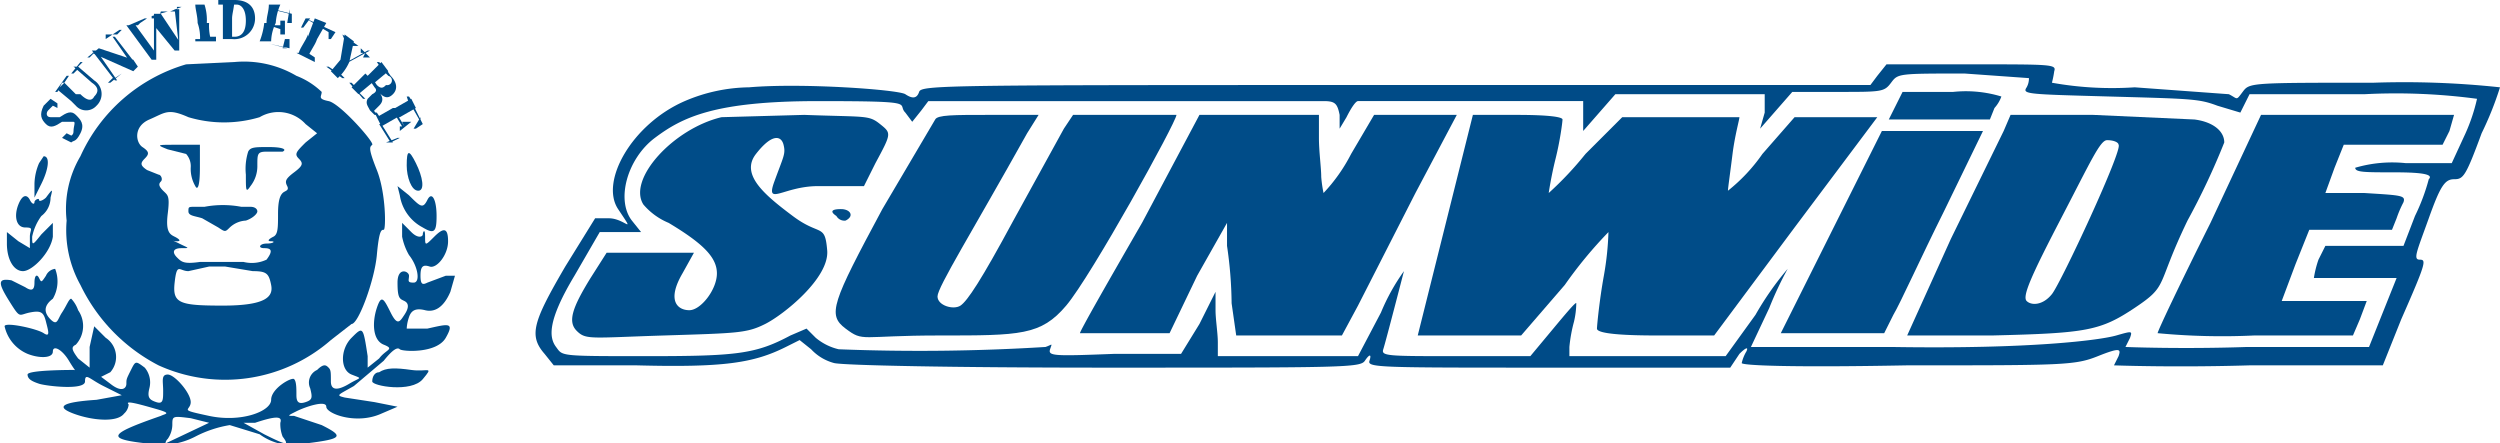 <svg xmlns="http://www.w3.org/2000/svg" viewBox="0 0 108.8 19.3"><title>sunwide</title><path d="M11.3,13" transform="translate(-4.6 -10.3)"/><path d="M12.7,13.1a7.3,7.3,0,0,0-4.6,4,4.5,4.5,0,0,0-.6,2.8,4.9,4.9,0,0,0,.6,2.8,7.7,7.7,0,0,0,3.4,3.5A7,7,0,0,0,19,25.1l.9-.7c.3,0,1-1.9,1.1-3s.2-1.1.3-1.1.1-1.6-.3-2.6-.3-1-.2-1.1-1.4-1.8-1.9-1.9-.3-.2-.3-.4a3.3,3.3,0,0,0-1.1-.7,4.5,4.5,0,0,0-2.7-.6Zm.1,2.3a5.4,5.4,0,0,0,3.1,0,1.6,1.6,0,0,1,2,.3l.5.4-.5.4c-.4.4-.5.5-.3.7s.2.3-.2.6-.4.4-.3.6-.1.2-.2.3-.2.3-.2.9,0,.9-.2,1-.3.2-.1.2.1.1-.2.1-.4.2-.1.2.4.1.1.5a1.5,1.5,0,0,1-1,.1H13.3c-.7.1-.8,0-1-.2s-.2-.4.2-.4.3,0-.1-.2-.3-.1-.1-.1.1-.1-.1-.2-.4-.2-.3-1,0-.8-.2-1-.2-.3-.1-.4,0-.3-.1-.3l-.5-.2c-.3-.2-.3-.3-.1-.5s.2-.3-.1-.5-.4-.9.3-1.2S11.9,15,12.8,15.4Zm2.8,6.7c.6,0,.7.1.8.6s-.2.9-2.1.9-2.2-.1-2.1-1,.2-.5.6-.5l.9-.2h.7Z" transform="translate(-4.6 -10.3)" style="fill:#004c88"/><path d="M11.9,16.8l.8.2a.8.8,0,0,1,.2.6,1.5,1.5,0,0,0,.2.8c.1.2.2,0,.2-.8v-1h-1C11.4,16.6,11.4,16.6,11.9,16.8Z" transform="translate(-4.6 -10.3)" style="fill:#004c88"/><path d="M15.4,16.9a2.5,2.5,0,0,0-.1,1c0,.7,0,.8.2.5a1.4,1.4,0,0,0,.3-.9c0-.5,0-.6.4-.6h.7c.2-.1,0-.2-.6-.2S15.5,16.7,15.4,16.9Z" transform="translate(-4.6 -10.3)" style="fill:#004c88"/><path d="M13.5,19.3h-.4c-.3,0-.3,0-.3.2s.3.2.6.3l.7.4c.3.2.3.2.5,0a1.1,1.1,0,0,1,.7-.3c.3-.1.5-.3.5-.4s-.1-.2-.3-.2h-.4A4.3,4.3,0,0,0,13.5,19.3Z" transform="translate(-4.6 -10.3)" style="fill:#004c88"/><path d="M86.3,13.6,86,14H65.4c-19.7,0-20.7,0-20.8.3s-.3.3-.6.1-4.5-.5-6.8-.3a7.3,7.3,0,0,0-2.8.6c-2.3,1-3.7,3.5-2.9,4.7s.3.4-.4.4h-.6l-1.3,2.1c-1.4,2.4-1.6,3-.9,3.8l.4.5h3.6c3.8.1,5.1-.1,6.5-.8l.6-.3.5.4a2.1,2.1,0,0,0,1,.6c.4.1,5.1.2,11.8.2,10.4,0,11.1,0,11.3-.3s.3-.3.2,0,.4.3,7.8.3h7.9l.4-.6c.3-.3.4-.3.3-.1a1.7,1.7,0,0,0-.2.5c0,.1,2,.2,7.2.1,6.8,0,7.3,0,8.3-.4s1-.3.9,0l-.2.4s2.6.1,5.9,0h5.8l.8-2c1.1-2.5,1.1-2.6.8-2.6s-.1-.4.4-1.8.7-1.7,1.1-1.7.5-.1,1.2-2a14.2,14.2,0,0,0,.8-2,39.1,39.1,0,0,0-5.5-.2c-5.4,0-5.4,0-5.7.4s-.2.3-.6.1l-4.1-.3a14.8,14.8,0,0,1-3.6-.2,4.3,4.3,0,0,0,.1-.5c.1-.3-.1-.3-3.6-.3H86.7Zm6.6.1a.8.8,0,0,1-.1.4c-.2.3,0,.3,3.6.4s3.9.1,4.7.4l1,.3.2-.4.2-.4h5a26.6,26.6,0,0,1,4.9.2,7.9,7.9,0,0,1-.5,1.5l-.6,1.3h-2a5.7,5.7,0,0,0-2.2.2c0,.2.4.2,1.7.2s1.7.1,1.5.3a8.7,8.7,0,0,1-.6,1.6l-.5,1.3h-3.4l-.3.6a4.5,4.5,0,0,0-.2.8h3.6l-.6,1.5-.6,1.5h-5.3c-2.9.1-5.3,0-5.3,0l.2-.4c.1-.3.1-.3-.6-.1s-3.7.6-9.8.5H80.8l.8-1.7a15,15,0,0,1,.8-1.7A12.9,12.9,0,0,0,81,24l-1.3,1.8H72.9v-.4a6.5,6.5,0,0,1,.2-1.1,3.7,3.7,0,0,0,.1-.8c0-.1-.5.5-1,1.1l-1,1.2H68c-3,0-3.3,0-3.2-.3s.9-3.4.9-3.4a8.9,8.9,0,0,0-1,1.8l-1,1.9H57.6v-.6c0-.4-.1-1-.1-1.4V23l-.7,1.4L56,25.7H53.1c-2.6.1-2.9.1-2.8-.2s.1-.2-.2-.1a89,89,0,0,1-9,.1,2.4,2.4,0,0,1-1-.5l-.4-.4-.7.3c-1.5.8-2.3.9-6.2.9s-3.7,0-4-.4-.4-1.1.8-3.1l1.1-1.9h1.8l-.4-.5c-.7-.9-.2-2.7,1-3.6s2.6-1.6,7.1-1.6,3.4.1,3.8.5l.3.4.4-.5.3-.4H62.2c.5,0,.6.1.7.6v.6l.3-.5c.2-.4.4-.7.5-.7h9.8V16l.7-.8.7-.8h6.5v.8l-.2.7.7-.8.7-.8h2c1.9,0,2,0,2.3-.4s.3-.4,3.2-.4Z" transform="translate(-4.6 -10.3)" style="fill:#004b87"/><path d="M87.1,14.9l-.3.6h4.4l.2-.5a1.5,1.5,0,0,0,.3-.5,5.3,5.3,0,0,0-2.1-.2H87.4Z" transform="translate(-4.6 -10.3)" style="fill:#004c88"/><path d="M36,15.4c-2.1.5-4.1,2.7-3.4,3.8a2.9,2.9,0,0,0,1.1.8c1.5.9,2.1,1.5,2.1,2.2s-.7,1.6-1.2,1.6-1-.4-.3-1.6l.5-.9H31l-.7,1.1c-.8,1.3-1,1.9-.6,2.3s.6.3,3.8.2,3.6-.1,4.4-.5,2.8-2,2.7-3.2-.3-.6-1.5-1.5-2.3-1.8-1.6-2.7,1.1-.8,1.2-.4,0,.5-.4,1.6.4.2,1.9.2h2l.5-1c.7-1.3.7-1.3.2-1.7s-.6-.3-3.3-.4Z" transform="translate(-4.6 -10.3)" style="fill:#004c88"/><path d="M45.3,15.5,43,19.4c-2.2,4.1-2.4,4.6-1.6,5.2s.6.3,4.1.3,4.4,0,5.5-1.3,4.8-8,4.8-8.3H51.3l-.4.6-2.2,4c-1.4,2.6-2,3.5-2.3,3.7s-1,0-1-.4,1.5-2.8,3.9-7.1l.5-.8H47.6C46.1,15.3,45.4,15.3,45.3,15.5Z" transform="translate(-4.6 -10.3)" style="fill:#004c88"/><path d="M54.3,20c-1.5,2.6-2.7,4.7-2.7,4.8h3.9l1.2-2.5L58,20v1a18.1,18.1,0,0,1,.2,2.5l.2,1.4h4.6l.7-1.3,2.5-4.9,1.8-3.4H64.4l-1,1.7a7.3,7.3,0,0,1-1.2,1.7,5.6,5.6,0,0,1-.1-.7c0-.4-.1-1.1-.1-1.7v-1H56.8Z" transform="translate(-4.6 -10.3)" style="fill:#004c88"/><path d="M67.5,20.1l-1.2,4.8h4.5l1.9-2.2a18.7,18.7,0,0,1,1.9-2.3,12.9,12.9,0,0,1-.2,1.9c-.2,1.1-.3,2.2-.3,2.3s.2.3,2.6.3h2.5l3.5-4.7,3.6-4.8H82.7L81.3,17a7.5,7.5,0,0,1-1.5,1.6c0-.1.1-.8.2-1.6s.3-1.5.3-1.6H75.2L73.6,17A14.6,14.6,0,0,1,72,18.7s.1-.7.3-1.5.3-1.6.3-1.7-.5-.2-2-.2H68.7Z" transform="translate(-4.6 -10.3)" style="fill:#004c88"/><path d="M91.8,16l-2.3,4.7-1.9,4.2h3.7c4.1-.1,4.7-.2,6.2-1.2s.9-.9,2.3-3.8a30.7,30.7,0,0,0,1.6-3.4c0-.5-.5-.9-1.3-1l-4.4-.2H92.1Zm5,.6c.2.2-2.5,6-2.9,6.5s-.9.5-1.1.3.2-1.1,1.5-3.6,1.7-3.4,2-3.4S96.8,16.5,96.8,16.6Z" transform="translate(-4.6 -10.3)" style="fill:#004c88"/><path d="M100.8,20c-1.3,2.6-2.3,4.7-2.3,4.8a29.6,29.6,0,0,0,4.2.1H107l.3-.7.3-.8h-3.7l.6-1.6.6-1.5h3.6l.2-.5a4.9,4.9,0,0,1,.3-.7c.1-.3-.1-.3-1.7-.4h-1.7l.4-1.1.4-1h4.3l.3-.6.2-.7H103Z" transform="translate(-4.6 -10.3)" style="fill:#004c88"/><path d="M84.3,20.4l-2.2,4.4h4.5l.4-.8c.3-.5,1.2-2.5,2.2-4.5l1.7-3.5H86.5Z" transform="translate(-4.6 -10.3)" style="fill:#004c88"/><path d="M41,19.7a.4.4,0,0,0,.4.2c.4-.2.2-.5-.2-.5S40.7,19.5,41,19.7Z" transform="translate(-4.6 -10.3)" style="fill:#004c88"/><path d="M22.3,17.5c0,.5.2,1.1.5,1.1s.2-.6-.1-1.2S22.3,16.8,22.3,17.5Z" transform="translate(-4.6 -10.3)" style="fill:#004c88"/><path d="M6.3,17.4a2.4,2.4,0,0,0-.2.9v.6l.3-.6c.3-.6.4-1.2.1-1.2Z" transform="translate(-4.6 -10.3)" style="fill:#004c88"/><path d="M22,18.8a1.9,1.9,0,0,0,1,1.4c.5.3.6.2.6-.5s-.2-1.1-.4-.7-.3.3-.8-.2l-.5-.4Z" transform="translate(-4.6 -10.3)" style="fill:#004c88"/><path d="M6.6,18.9c-.1.1-.3.2-.3.1s-.2,0-.2.1-.1.1-.2-.1-.3-.3-.5.2-.1,1,.3,1,.2.1.2.4v.5l-.5-.3-.5-.4v.5c0,.7.3,1.2.7,1.2s1.2-.8,1.3-1.5V20l-.5.5c-.4.5-.4.5-.4.1a2.3,2.3,0,0,1,.4-.9,1,1,0,0,0,.4-.8C6.9,18.5,6.9,18.5,6.6,18.9Z" transform="translate(-4.6 -10.3)" style="fill:#004c88"/><path d="M22.1,20.6a2.6,2.6,0,0,0,.3.8c.4.5.5,1.2.2,1.2s-.2-.1-.2-.3-.5-.4-.5.3.1.7.3.8.2.3,0,.6-.3.5-.6-.1-.4-.8-.6-.2-.2,1.4.3,1.6.1.2-.2.6l-.5.4v-.5c-.2-1.3-.2-1.3-.7-.8s-.5,1.4,0,1.6.4.1-.1.4-.8.3-.8-.1,0-.5-.1-.6-.2-.2-.5.1a.6.6,0,0,0-.3.8c.1.4.1.5-.2.6s-.4,0-.4-.3,0-.6-.1-.7-1,.4-1,.9-1.3,1-2.7.7-.8-.2-.8-.6-.7-1.2-1-1.2-.2.3-.2.7,0,.6-.3.5-.4-.2-.3-.6a1,1,0,0,0-.2-.9c-.4-.3-.4-.3-.6.1s-.2.4-.2.6-.2.4-.7,0l-.4-.3.4-.2A1,1,0,0,0,9.2,25l-.5-.5-.2.9v.9l-.5-.4c-.3-.4-.3-.5-.1-.6A1.2,1.2,0,0,0,8,23.8a1.4,1.4,0,0,0-.3-.5c-.1,0-.2.3-.4.6s-.2.6-.5.3-.3-.6.1-.9A1.5,1.5,0,0,0,7,22a.5.5,0,0,0-.4.3c-.2.3-.2.3-.3.1s-.2-.1-.2.2-.1.4-.4.2l-.6-.3c-.6-.1-.6.1-.1.9s.4.6.9.5.6,0,.7.4.2.7-.1.5-1.7-.5-1.7-.3a1.7,1.7,0,0,0,1,1.2c.5.2,1.1.2,1.1-.1s.4-.1.7.4.3.4.2.4-2,0-2,.2.2.3.5.4,2,.3,2-.1.2-.1.8.2l.8.4-1.1.2c-1.5.1-1.8.3-1,.6s1.9.4,2.2,0a.6.6,0,0,0,.2-.4c-.2-.2.5,0,1.2.2s.4.2.2.3c-2.3.8-2.4,1-.6,1.2a3.2,3.2,0,0,0,2.1-.3,5,5,0,0,1,1.5-.5l1.3.4a2.4,2.4,0,0,0,2,.4c1.6-.2,1.7-.3.7-.8l-1.2-.4c-.3,0-.3,0,.1-.2s1.3-.5,1.3-.2,1.3.8,2.4.3l.7-.3-1-.2-1.3-.2c-.4-.1-.3-.1.4-.5L21.3,26c.4-.5.6-.6.7-.5s1.6.2,2-.5.1-.6-.8-.4h-.9a1.8,1.8,0,0,1,.1-.5c.1-.3.3-.4.7-.3s.8-.1,1.1-.8l.2-.7H24l-.8.3c-.2.1-.3.1-.3-.3s.1-.5.4-.4.8-.5.8-1.1-.2-.6-.6-.2-.4.4-.4,0-.1-.2-.1-.1-.2.2-.5-.1l-.4-.4Zm-8.4,8.1-1.9.9a.3.3,0,0,1,.1-.2,1.1,1.1,0,0,0,.2-.6c0-.4,0-.4.8-.3Zm3.1,0a1.5,1.5,0,0,0,.1.6c.3.4.2.4-.8-.1l-.9-.5h.5C16.6,28.4,16.9,28.4,16.8,28.7Z" transform="translate(-4.6 -10.3)" style="fill:#004c88"/><path d="M21.1,26.5c-.2,0-.3.2-.3.4s1.7.5,2.2-.1.2-.3-.5-.4S21.4,26.3,21.1,26.5Z" transform="translate(-4.6 -10.3)" style="fill:#004c88"/><path d="M7.8,15.6H7.3c-.3.2-.5.3-.7.1s-.3-.4-.1-.8l.3-.3.3.2v.2l-.4-.2h.3l-.3.3c-.1.1-.1.3.1.3h.4c.3-.2.5-.3.7-.1s.4.4.2.8-.3.3-.4.4l-.4-.2.2-.2.4.2H7.5c.2-.1.3-.1.3-.3S7.9,15.6,7.8,15.6Z" transform="translate(-4.6 -10.3)" style="fill:#004c88"/><path d="M7.1,14.3H7l.5-.7h.1l-.2.3H7.3Zm1.6.2c.2-.2.2-.4-.1-.6l-.8-.7H8l.7.6a.7.7,0,0,1,.1,1.1.6.6,0,0,1-.9,0l-.2-.2-.6-.5.3-.3.5.5h.2C8.4,14.7,8.6,14.7,8.7,14.5ZM8,13.3l-.2.2H7.7l.4-.5h.1l-.2.2Z" transform="translate(-4.6 -10.3)" style="fill:#004c88"/><path d="M8.6,12.6h.1l-.2.2H8.4l.5-.4,1.5.5.2.3-.2.2Zm0-.1h.2l.9,1.3H9.6Zm.6-.5.6-.4h.1l-.2.2H9.2Zm.1,1.9.2-.2h.1l.3-.2h0l-.5.4Zm.2-2h.1l1,1.3h-.2Z" transform="translate(-4.6 -10.3)" style="fill:#004c88"/><path d="M10.6,11.4h-.4l.7-.3H11l-.3.2Zm.7-.5h.3l.8,1.2v.3l-.2-1.7h.2v1.8h-.2l-.9-1.1h.1v1.5h-.2l-1.1-1.5h.4l.8,1.1v.3Zm.2.2h-.3V11l.7-.2h-.3Zm.8-.3H12l.5-.2h-.2Z" transform="translate(-4.6 -10.3)" style="fill:#004c88"/><path d="M12.9,10.6h0Zm.3.7c0-.3-.1-.6-.1-.8h.4a2.2,2.2,0,0,1,.1.8h.1a2.2,2.2,0,0,0,.1.8h-.5a1.9,1.9,0,0,0-.1-.8Zm.4.6H14v.2h-.9V12h.5Z" transform="translate(-4.6 -10.3)" style="fill:#004c88"/><path d="M14.5,11.9h0Zm-.4-1.4v-.2h.5v.2h-.4Zm.2.6v-.8h.5c0,.3-.1.6-.1.8h0V12h-.4v-.8Zm.2.8h.3c.3,0,.5-.2.5-.7s-.2-.7-.4-.7h-.4v-.2h.3c.6,0,.9.3.9.8a.9.9,0,0,1-1,.9h-.3Z" transform="translate(-4.6 -10.3)" style="fill:#004c88"/><path d="M16.2,12v.2h0Zm0-.7c0-.3.1-.5.1-.8h.5a2.4,2.4,0,0,0-.2.8h0a1.9,1.9,0,0,0-.2.8h-.5a3.1,3.1,0,0,0,.2-.8Zm-.1-.7h0ZM17.2,12v.4l-.9-.2h0l.8.2h-.2L17,12Zm-.3-.4-.6-.2h.6Zm.3-.9v.2l-.8-.2h.1l.8.2v.4h-.2Zm-.4.7v-.2h.2v.6h-.2v-.2Z" transform="translate(-4.6 -10.3)" style="fill:#004c88"/><path d="M18,12.6l.3.2V13l-.8-.4H18Zm0-.7.3-.8.5.2-.4.7h0c-.1.3-.3.5-.4.8l-.4-.2c.1-.3.3-.5.4-.8Zm-.1-.8h.2l-.3.4h-.1l.2-.4,1.3.6L19,12h-.1v-.3Z" transform="translate(-4.6 -10.3)" style="fill:#004c88"/><path d="M19.3,13.4l.3.3h-.1l-.7-.5h.1l.3.2Zm.2-.6.3.2a2.1,2.1,0,0,1-.5.7l-.3-.3Zm-.1.2.2-1.2.4.3-.2.9h-.1l.9-.5h.1l-1.1.6Zm.1-1.2h0l.7.5h-.5Zm1,.8h-.2v-.2l.4.4h-.3Z" transform="translate(-4.6 -10.3)" style="fill:#004c88"/><path d="M20.2,14.3l.3.3h-.1l-.6-.7h.1l.3.3Zm.4-.7.6-.6.3.4-.6.5h-.1l-.6.5-.3-.3.6-.6Zm.2.1.2.3c.2.2.3.1.4,0a.2.2,0,0,0,.1-.4l-.3-.3h.2l.2.3c.3.3.3.6.1.8s-.4.2-.7-.2h0c.3.3.3.5.1.7l-.3.3v-.2l.2.3h-.1l-.2-.2c-.1-.2-.2-.3-.1-.5l.2-.2c.2-.1.2-.2.1-.3l-.2-.3ZM21,13h.1l.3.3h-.2Z" transform="translate(-4.6 -10.3)" style="fill:#004c88"/><path d="M21.3,15.6h-.2l-.2-.4H21l.2.3Zm.5-.6.7-.4.2.4-.7.4h-.1l-.7.4-.2-.4.7-.4Zm.2,1.3-.4.2-.5-.8h.1l.5.8h-.3l.5-.2Zm.1-.5-.3-.5h.1l.3.5Zm0-.2h.4L22,16v-.2h.2Zm.2-1.1h.1l.2.3h-.2Zm.6.9v.2l-.4-.7h.1l.4.8-.3.2h-.1Z" transform="translate(-4.6 -10.3)" style="fill:#004c88"/></svg>